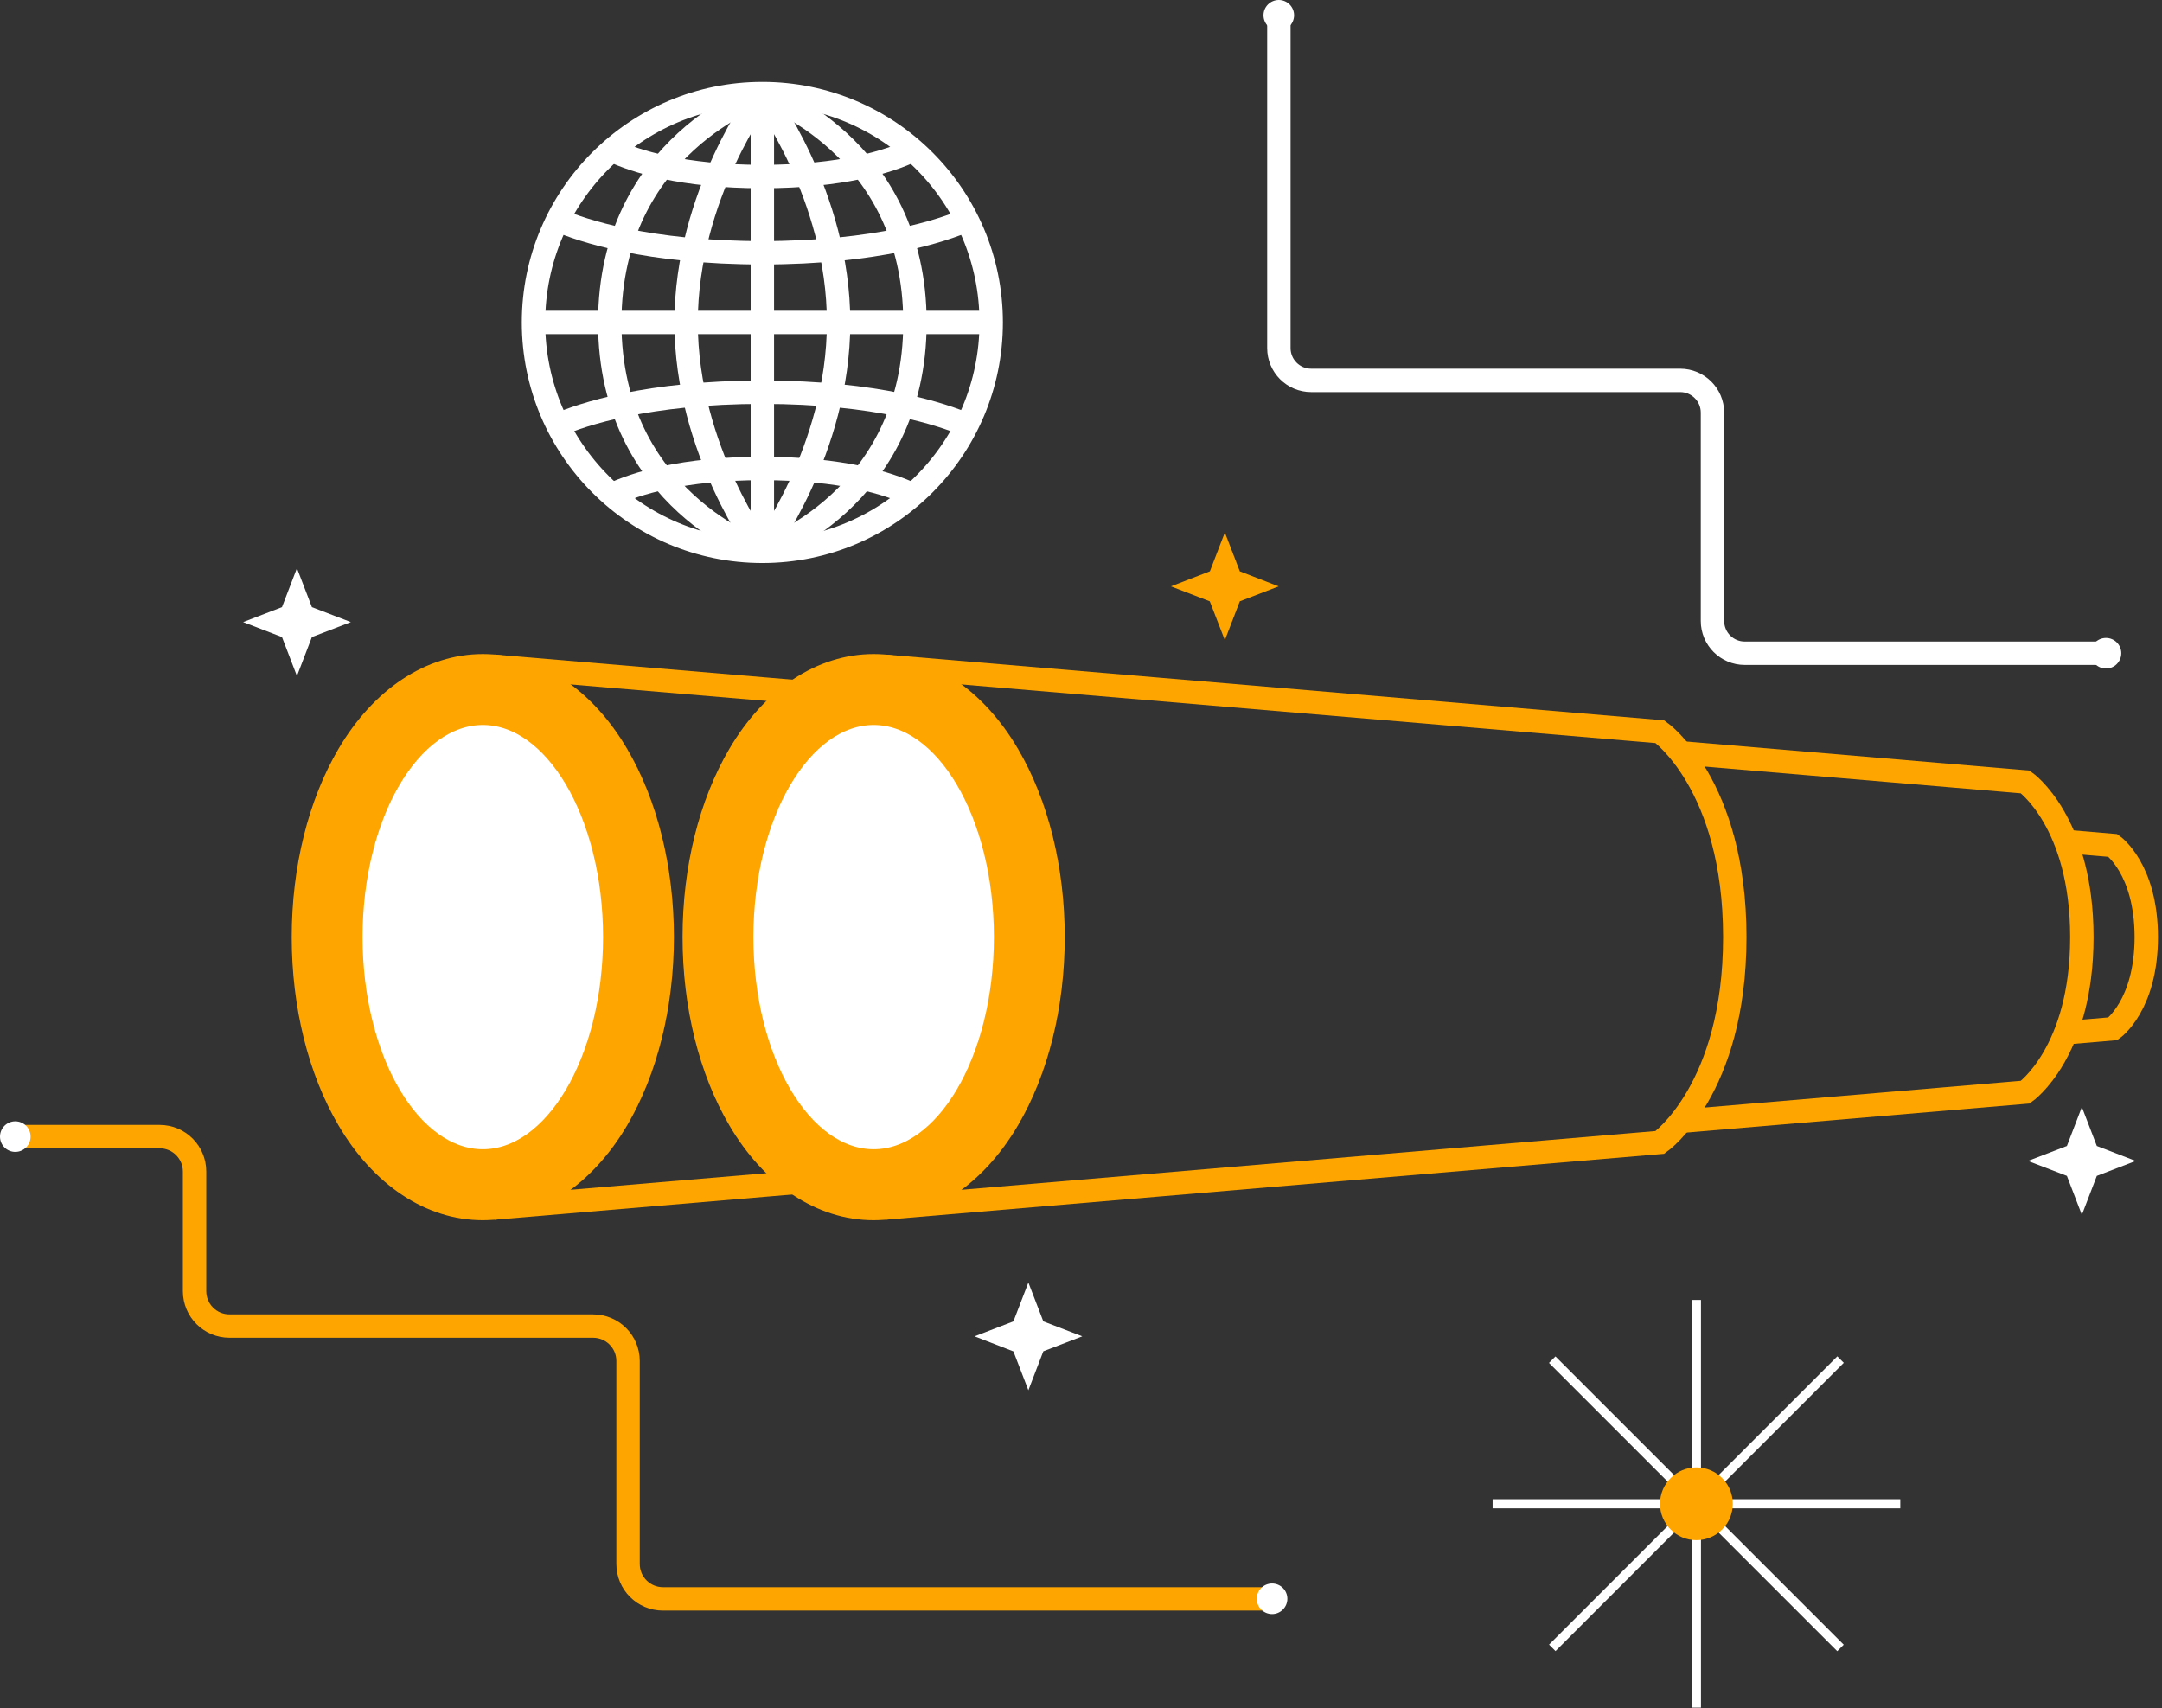 <svg width="462" height="365" viewBox="0 0 462 365" fill="none" xmlns="http://www.w3.org/2000/svg">
<rect x="0" y="0" width="462" height="365" fill="#333333" stroke="none"/>
<path d="M113.981 68.903H211.811" stroke="white" stroke-width="5" stroke-miterlimit="10"/>
<path d="M162.908 20V117.831" stroke="white" stroke-width="5" stroke-miterlimit="10"/>
<path d="M162.908 117.831C162.908 117.831 179.201 96.218 179.201 68.927C179.201 41.637 162.908 20.024 162.908 20.024" stroke="white" stroke-width="5" stroke-miterlimit="10"/>
<path d="M162.908 117.807C189.917 117.807 211.811 95.912 211.811 68.903C211.811 41.895 189.917 20 162.908 20C135.899 20 114.005 41.895 114.005 68.903C114.005 95.912 135.899 117.807 162.908 117.807Z" stroke="white" stroke-width="5" stroke-miterlimit="10"/>
<path d="M162.908 117.831C162.908 117.831 195.518 106.929 195.518 68.927C195.518 30.926 162.908 20.024 162.908 20.024" stroke="white" stroke-width="5" stroke-miterlimit="10"/>
<path d="M162.908 117.831C162.908 117.831 146.615 96.218 146.615 68.927C146.615 41.637 162.908 20.024 162.908 20.024" stroke="white" stroke-width="5" stroke-miterlimit="10"/>
<path d="M162.908 117.831C162.908 117.831 130.298 106.929 130.298 68.927C130.298 30.926 162.908 20.024 162.908 20.024" stroke="white" stroke-width="5" stroke-miterlimit="10"/>
<path d="M119.157 90.826C124.382 88.584 138.361 83.813 162.908 83.813C187.431 83.813 201.434 88.584 206.659 90.826" stroke="white" stroke-width="5" stroke-miterlimit="10"/>
<path d="M130.703 105.736C135.784 103.35 145.804 100.106 162.884 100.106C179.845 100.106 189.841 103.279 194.97 105.688" stroke="white" stroke-width="5" stroke-miterlimit="10"/>
<path d="M119.157 47.004C124.382 49.247 138.361 54.018 162.908 54.018C187.431 54.018 201.434 49.247 206.659 47.004" stroke="white" stroke-width="5" stroke-miterlimit="10"/>
<path d="M130.703 32.095C135.784 34.48 145.804 37.724 162.884 37.724C179.845 37.724 189.841 34.552 194.97 32.142" stroke="white" stroke-width="5" stroke-miterlimit="10"/>
<path d="M186.692 258.243C175.575 258.243 165.126 251.325 158.018 239.23C151.791 228.662 148.356 214.802 148.356 200.251C148.356 185.675 151.791 171.839 158.018 161.271C165.126 149.2 175.599 142.258 186.692 142.258C197.808 142.258 208.257 149.177 215.366 161.271C221.592 171.839 225.027 185.699 225.027 200.251C225.027 214.802 221.592 228.662 215.366 239.23C208.257 251.301 197.808 258.243 186.692 258.243Z" fill="#FFA500" stroke="#FFA500" stroke-width="5" stroke-miterlimit="10"/>
<path d="M186.692 248.081C202.264 248.081 214.889 226.666 214.889 200.251C214.889 173.835 202.264 152.421 186.692 152.421C171.119 152.421 158.495 173.835 158.495 200.251C158.495 226.666 171.119 248.081 186.692 248.081Z" fill="white" stroke="#FFA500" stroke-width="5" stroke-miterlimit="10"/>
<path d="M189.006 142.354L354.705 156.357C354.705 156.357 370.712 167.593 370.712 200.251C370.712 232.909 354.705 244.121 354.705 244.121L189.006 258.148" stroke="#FFA500" stroke-width="5" stroke-miterlimit="10"/>
<path d="M359.166 160.866L432.783 167.092C432.783 167.092 444.878 175.56 444.878 200.251C444.878 224.941 432.783 233.386 432.783 233.386L359.166 239.612" stroke="#FFA500" stroke-width="5" stroke-miterlimit="10"/>
<path d="M441.419 179.807L451.51 180.666C451.51 180.666 458.642 185.675 458.642 200.251C458.642 214.826 451.51 219.836 451.51 219.836L441.419 220.695" stroke="#FFA500" stroke-width="5" stroke-miterlimit="10"/>
<path d="M103.174 258.243C92.058 258.243 81.609 251.325 74.5 239.23C68.274 228.662 64.839 214.802 64.839 200.251C64.839 185.675 68.274 171.839 74.5 161.271C81.609 149.2 92.082 142.258 103.174 142.258C114.291 142.258 124.739 149.177 131.848 161.271C138.075 171.839 141.51 185.699 141.51 200.251C141.51 214.802 138.075 228.662 131.848 239.23C124.716 251.301 114.267 258.243 103.174 258.243Z" fill="#FFA500" stroke="#FFA500" stroke-width="5" stroke-miterlimit="10"/>
<path d="M103.174 248.081C118.747 248.081 131.371 226.666 131.371 200.251C131.371 173.835 118.747 152.421 103.174 152.421C87.602 152.421 74.977 173.835 74.977 200.251C74.977 226.666 87.602 248.081 103.174 248.081Z" fill="white" stroke="#FFA500" stroke-width="5" stroke-miterlimit="10"/>
<path d="M169.993 252.685L105.464 258.148" stroke="#FFA500" stroke-width="5" stroke-miterlimit="10"/>
<path d="M105.464 142.354L169.635 147.769" stroke="#FFA500" stroke-width="5" stroke-miterlimit="10"/>
<path d="M219.755 274.059L222.952 282.361L231.277 285.557L222.952 288.754L219.755 297.079L216.558 288.778L208.257 285.557L216.558 282.361L219.755 274.059Z" fill="white"/>
<path d="M63.455 121.409L66.652 129.734L74.977 132.931L66.652 136.128L63.455 144.453L60.259 136.128L51.957 132.931L60.259 129.734L63.455 121.409Z" fill="white"/>
<path d="M261.74 113.775L264.937 122.077L273.239 125.297L264.937 128.494L261.74 136.796L258.52 128.494L250.218 125.297L258.544 122.077L261.74 113.775Z" fill="#FFA500"/>
<path d="M444.878 236.559L448.074 244.884L456.376 248.081L448.074 251.277L444.878 259.603L441.681 251.277L433.356 248.081L441.681 244.884L444.878 236.559Z" fill="white"/>
<path d="M363.483 277.781H361.527V364.9H363.483V277.781Z" fill="white"/>
<path d="M406.078 322.316V320.36H318.958V322.316H406.078Z" fill="white"/>
<path d="M332.388 289.855L331.005 291.238L392.607 352.841L393.991 351.457L332.388 289.855Z" fill="white"/>
<path d="M394.003 291.221L392.62 289.838L331.018 351.44L332.401 352.823L394.003 291.221Z" fill="white"/>
<path d="M362.505 329.117C366.8 329.117 370.282 325.635 370.282 321.34C370.282 317.045 366.8 313.564 362.505 313.564C358.21 313.564 354.728 317.045 354.728 321.34C354.728 325.635 358.21 329.117 362.505 329.117Z" fill="#FFA500"/>
<path d="M273.286 1.5V74.39C273.286 78.183 276.364 81.284 280.181 81.284H359.046C362.839 81.284 365.941 84.362 365.941 88.178V132.693C365.941 136.485 369.018 139.587 372.835 139.587H450.078" stroke="white" stroke-width="5" stroke-miterlimit="10"/>
<path d="M450.031 142.855C451.836 142.855 453.299 141.392 453.299 139.587C453.299 137.782 451.836 136.319 450.031 136.319C448.226 136.319 446.762 137.782 446.762 139.587C446.762 141.392 448.226 142.855 450.031 142.855Z" fill="white"/>
<path d="M273.268 6.536C275.073 6.536 276.536 5.073 276.536 3.268C276.536 1.463 275.073 0 273.268 0C271.463 0 270 1.463 270 3.268C270 5.073 271.463 6.536 273.268 6.536Z" fill="white"/>
<path d="M3.268 242.88H34.113C38.24 242.88 41.58 246.22 41.58 250.347V275.896C41.58 280.023 44.92 283.363 49.047 283.363H126.743C130.87 283.363 134.21 286.702 134.21 290.829V334.198C134.21 338.325 137.55 341.665 141.677 341.665H271.855" stroke="#FFA500" stroke-width="5" stroke-miterlimit="10"/>
<path d="M3.268 246.148C5.073 246.148 6.536 244.685 6.536 242.88C6.536 241.075 5.073 239.612 3.268 239.612C1.463 239.612 0 241.075 0 242.88C0 244.685 1.463 246.148 3.268 246.148Z" fill="white"/>
<path d="M271.831 344.909C273.636 344.909 275.1 343.446 275.1 341.641C275.1 339.836 273.636 338.373 271.831 338.373C270.026 338.373 268.563 339.836 268.563 341.641C268.563 343.446 270.026 344.909 271.831 344.909Z" fill="white"/>
</svg>
